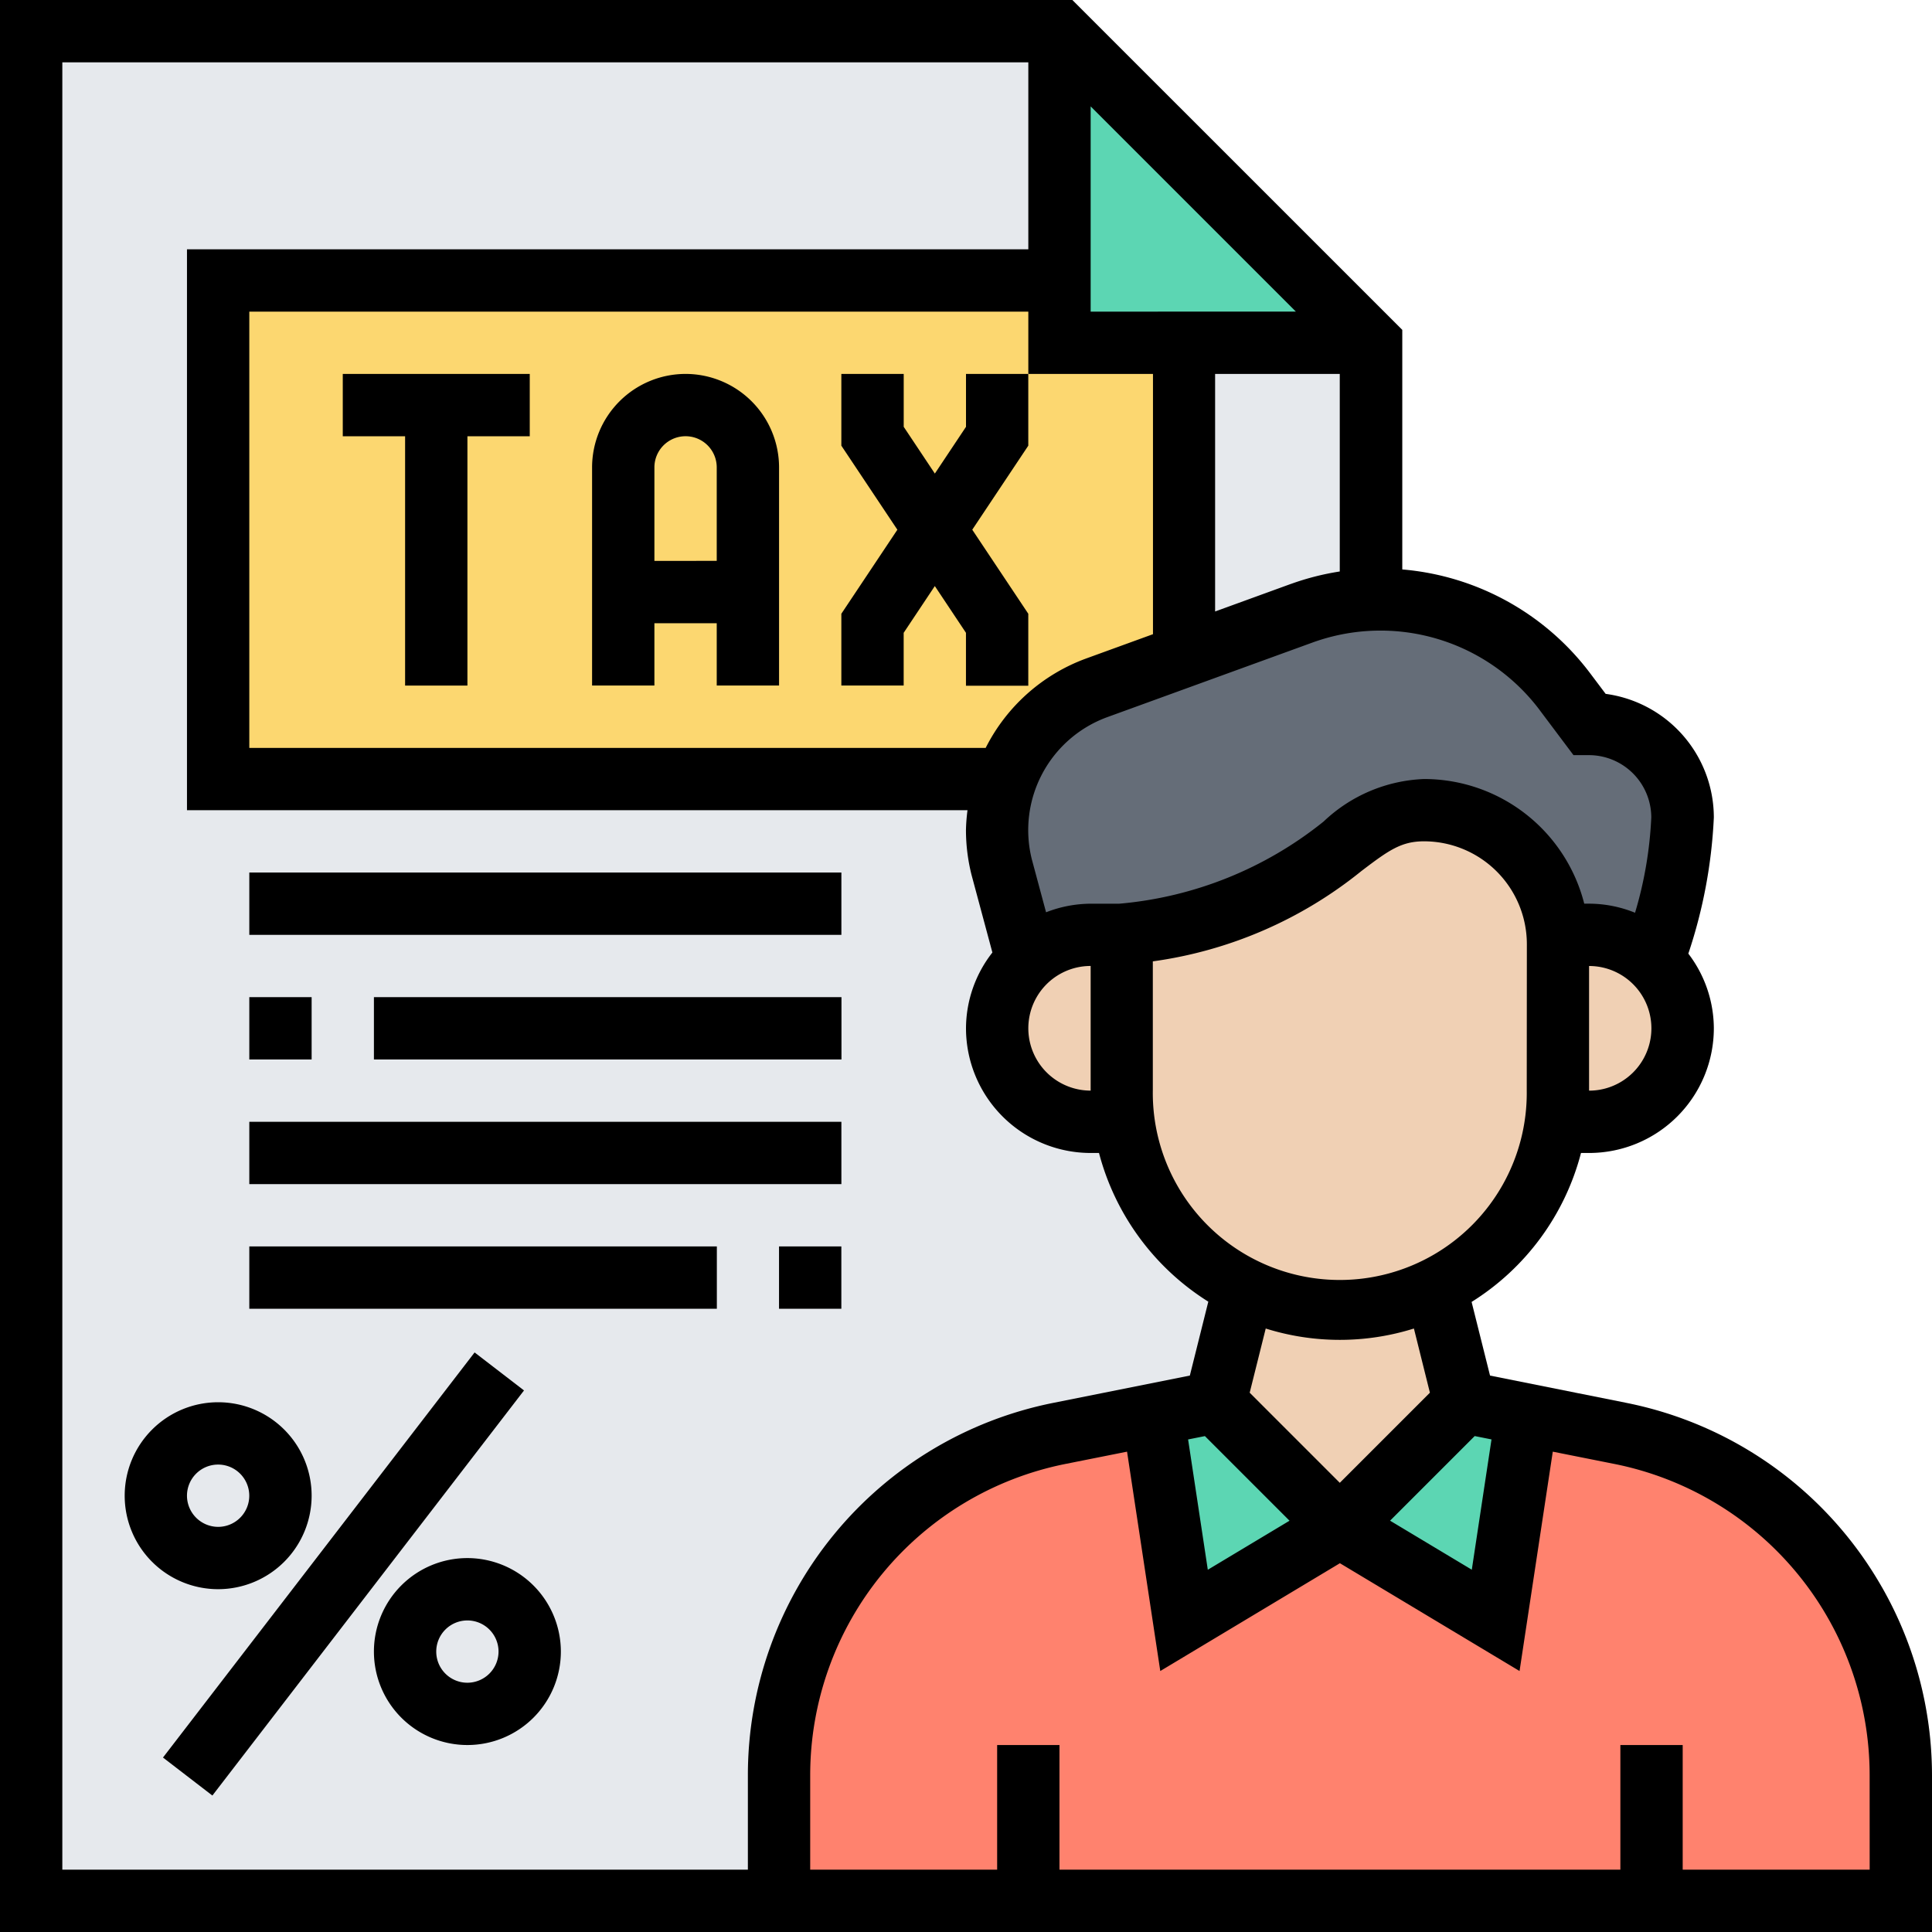 <svg id="save_tax-icon" xmlns="http://www.w3.org/2000/svg" width="50" height="50" viewBox="0 0 50 50">
  <g id="Group_7156" data-name="Group 7156" transform="translate(0.806 0.806)">
    <path id="Path_16177" data-name="Path 16177" d="M43.839,18.637v.008a5.935,5.935,0,0,0-1.79.355L39,20.1V12h4.839Z" transform="translate(-9.161 -3.935)" fill="#e6e9ed"/>
    <path id="Path_16178" data-name="Path 16178" d="M33.4,34.492l-.75,2.992-1.613.323L28.6,38.29a9.013,9.013,0,0,0-7.25,8.847v3.25H2V2H28.613V8.452H6.839v12.9h20.4A3.837,3.837,0,0,0,27,22.677a3.738,3.738,0,0,0,.121.944l.645,2.419a2.42,2.42,0,0,0,1.653,4.185h.871A5.619,5.619,0,0,0,31.879,33.4Z" transform="translate(-2 -2)" fill="#e6e9ed"/>
    <path id="Path_16179" data-name="Path 16179" d="M43.065,10.065H35V2Z" transform="translate(-8.387 -2)" fill="#5cd6b3"/>
    <path id="Path_16180" data-name="Path 16180" d="M28.387,22.9H8V10H29.774v1.613H33v8.1l-2.258.823a3.918,3.918,0,0,0-1.871,1.435,3.6,3.6,0,0,0-.476.927Z" transform="translate(-3.161 -3.548)" fill="#fcd770"/>
    <path id="Path_16181" data-name="Path 16181" d="M48.581,58.981H26v-3.25a9.013,9.013,0,0,1,7.25-8.847l2.427-.484.806,5.323L40.516,49.3l4.032,2.419.806-5.323,2.427.484a9.013,9.013,0,0,1,7.25,8.847v3.25Z" transform="translate(-6.645 -10.594)" fill="#ff826e"/>
    <path id="Path_16182" data-name="Path 16182" d="M48.839,46.323l-.806,5.323L44,49.226,47.226,46Z" transform="translate(-10.129 -10.516)" fill="#5cd6b3"/>
    <path id="Path_16183" data-name="Path 16183" d="M42.839,49.226l-4.032,2.419L38,46.323,39.613,46Z" transform="translate(-8.968 -10.516)" fill="#5cd6b3"/>
    <g id="Group_7155" data-name="Group 7155" transform="translate(25 20.161)">
      <path id="Path_16184" data-name="Path 16184" d="M45.7,42.29l.75,2.992-3.226,3.226L40,45.282l.75-2.992a5.617,5.617,0,0,0,2.476.573A5.508,5.508,0,0,0,45.7,42.29Z" transform="translate(-34.355 -29.959)" fill="#f0d0b4"/>
      <path id="Path_16185" data-name="Path 16185" d="M51.791,31a2.421,2.421,0,0,1,2.419,2.419,2.423,2.423,0,0,1-2.419,2.419H50.92a4.473,4.473,0,0,0,.065-.806v-3.79A1.221,1.221,0,0,0,50.968,31h.823Z" transform="translate(-36.468 -27.774)" fill="#f0d0b4"/>
      <path id="Path_16186" data-name="Path 16186" d="M48.29,30.468v3.79a4.473,4.473,0,0,1-.065.806,5.6,5.6,0,0,1-3.1,4.266,5.509,5.509,0,0,1-2.476.573,5.617,5.617,0,0,1-2.476-.573l-1.516-1.089a5.619,5.619,0,0,1-1.589-3.177A5.481,5.481,0,0,1,37,34.242V30.226a10.751,10.751,0,0,0,5.21-1.919C43.194,27.6,43.734,27,44.823,27a3.458,3.458,0,0,1,3.452,3.226A1.221,1.221,0,0,1,48.29,30.468Z" transform="translate(-33.774 -27)" fill="#f0d0b4"/>
      <path id="Path_16187" data-name="Path 16187" d="M35.419,35.839a2.419,2.419,0,0,1,0-4.839h.806v4.016a5.48,5.48,0,0,0,.065.823h-.871Z" transform="translate(-33 -27.774)" fill="#f0d0b4"/>
    </g>
    <path id="Path_16188" data-name="Path 16188" d="M50.742,25.875a9.656,9.656,0,0,1-.315,2.177c-.169.685-.355,1.266-.444,1.524a2.389,2.389,0,0,0-1.661-.661H47.5a3.458,3.458,0,0,0-3.452-3.226c-1.089,0-1.629.6-2.613,1.306a10.751,10.751,0,0,1-5.21,1.919h-.806a2.4,2.4,0,0,0-1.653.653l-.645-2.419A3.738,3.738,0,0,1,33,26.206a3.837,3.837,0,0,1,.234-1.323,3.6,3.6,0,0,1,.476-.927,3.918,3.918,0,0,1,1.871-1.435l2.258-.823,3.048-1.1a5.935,5.935,0,0,1,1.79-.355c.081-.008.161-.008.242-.008a5.937,5.937,0,0,1,2.669.629,6.045,6.045,0,0,1,2.1,1.758l.629.839a2.423,2.423,0,0,1,2.419,2.419Z" transform="translate(-8 -5.528)" fill="#656d78"/>
  </g>
  <g id="Group_7157" data-name="Group 7157">
    <path id="Path_16189" data-name="Path 16189" d="M49.7,42.069a9.823,9.823,0,0,0-6.6-4.761L39.562,36.6l-.477-1.906a6.466,6.466,0,0,0,2.831-3.855h.212a3.229,3.229,0,0,0,3.226-3.226,3.2,3.2,0,0,0-.66-1.933,12.952,12.952,0,0,0,.66-3.523,3.231,3.231,0,0,0-2.8-3.2l-.41-.545a6.8,6.8,0,0,0-4.853-2.675v-6.2L28.753,1H1V51H51V46.944a9.834,9.834,0,0,0-1.3-4.876ZM39.6,38.252l-.51,3.372-2.115-1.269,2.19-2.19Zm-7.417-.086,2.19,2.19-2.115,1.269-.51-3.372Zm5.823-1.123-2.332,2.332-2.332-2.332.415-1.661a6.411,6.411,0,0,0,3.835,0Zm2.506-7.818a4.839,4.839,0,1,1-9.677-.015v-3.33a10.959,10.959,0,0,0,5.4-2.339c.7-.532,1.027-.768,1.617-.768a2.664,2.664,0,0,1,2.663,2.66Zm1.613,0V26a1.613,1.613,0,1,1,0,3.226Zm-1.276-9.845.873,1.163h.4a1.615,1.615,0,0,1,1.613,1.613,10.187,10.187,0,0,1-.42,2.466,3.177,3.177,0,0,0-1.193-.235H42a4.279,4.279,0,0,0-4.145-3.226,3.99,3.99,0,0,0-2.6,1.1,9.787,9.787,0,0,1-5.291,2.127h-.74a3.2,3.2,0,0,0-1.152.222l-.369-1.373a3.112,3.112,0,0,1,1.955-3.678l5.306-1.929a5.156,5.156,0,0,1,5.887,1.752Zm-6.439-3.269-1.963.714V10.677h3.226V15.79a6.748,6.748,0,0,0-1.263.322ZM29.226,9.065V3.753l5.311,5.311Zm1.613,1.613v6.735l-1.73.629a4.732,4.732,0,0,0-2.6,2.314H7.452V9.065H27.613v1.613ZM29.226,26v3.21s0,.01,0,.015h0a1.613,1.613,0,1,1,0-3.226ZM2.613,2.613h25V7.452H5.839V21.968h20.2a4.711,4.711,0,0,0-.04.513,4.782,4.782,0,0,0,.144,1.16l.54,2.01A3.194,3.194,0,0,0,26,27.613a3.229,3.229,0,0,0,3.226,3.226h.216a6.489,6.489,0,0,0,2.829,3.848L31.793,36.6l-3.538.707a9.828,9.828,0,0,0-7.9,9.636v2.444H2.613ZM49.387,49.387H44.548V46.161H42.935v3.226H28.419V46.161H26.806v3.226H21.968V46.944a8.215,8.215,0,0,1,6.6-8.056l1.6-.319.86,5.677,4.649-2.79,4.649,2.79.86-5.677,1.6.319a8.216,8.216,0,0,1,6.6,8.056Z" transform="translate(-1 -1)"/>
    <path id="Path_16190" data-name="Path 16190" d="M0,0H13.227V1.613H0Z" transform="translate(4.218 45.485) rotate(-52.431)"/>
    <path id="Path_16191" data-name="Path 16191" d="M15.419,51a2.419,2.419,0,1,0,2.419,2.419A2.422,2.422,0,0,0,15.419,51Zm0,3.226a.806.806,0,1,1,.806-.806A.808.808,0,0,1,15.419,54.226Z" transform="translate(-3.323 -10.677)"/>
    <path id="Path_16192" data-name="Path 16192" d="M9.839,48.419a2.419,2.419,0,1,0-2.419,2.419A2.422,2.422,0,0,0,9.839,48.419Zm-3.226,0a.806.806,0,1,1,.806.806A.808.808,0,0,1,6.613,48.419Z" transform="translate(-1.774 -9.71)"/>
    <path id="Path_16193" data-name="Path 16193" d="M9,29H24.323v1.613H9Z" transform="translate(-2.548 -6.419)"/>
    <path id="Path_16194" data-name="Path 16194" d="M9,37H24.323v1.613H9Z" transform="translate(-2.548 -7.968)"/>
    <path id="Path_16195" data-name="Path 16195" d="M9,33h1.613v1.613H9Z" transform="translate(-2.548 -7.194)"/>
    <path id="Path_16196" data-name="Path 16196" d="M13,33H25.1v1.613H13Z" transform="translate(-3.323 -7.194)"/>
    <path id="Path_16197" data-name="Path 16197" d="M9,41H21.1v1.613H9Z" transform="translate(-2.548 -8.742)"/>
    <path id="Path_16198" data-name="Path 16198" d="M26,41h1.613v1.613H26Z" transform="translate(-5.839 -8.742)"/>
    <path id="Path_16199" data-name="Path 16199" d="M12,14.613h1.613v6.452h1.613V14.613h1.613V13H12Z" transform="translate(-3.129 -3.323)"/>
    <path id="Path_16200" data-name="Path 16200" d="M22.419,13A2.422,2.422,0,0,0,20,15.419v5.645h1.613V19.452h1.613v1.613h1.613V15.419A2.422,2.422,0,0,0,22.419,13Zm-.806,4.839V15.419a.806.806,0,0,1,1.613,0v2.419Z" transform="translate(-4.677 -3.323)"/>
    <path id="Path_16201" data-name="Path 16201" d="M31.226,14.369l-.806,1.21-.806-1.21V13H28v1.857l1.45,2.175L28,19.207v1.857h1.613V19.7l.806-1.21.806,1.21v1.369h1.613V19.207l-1.45-2.175,1.45-2.175V13H31.226Z" transform="translate(-6.226 -3.323)"/>
  </g>
</svg>
